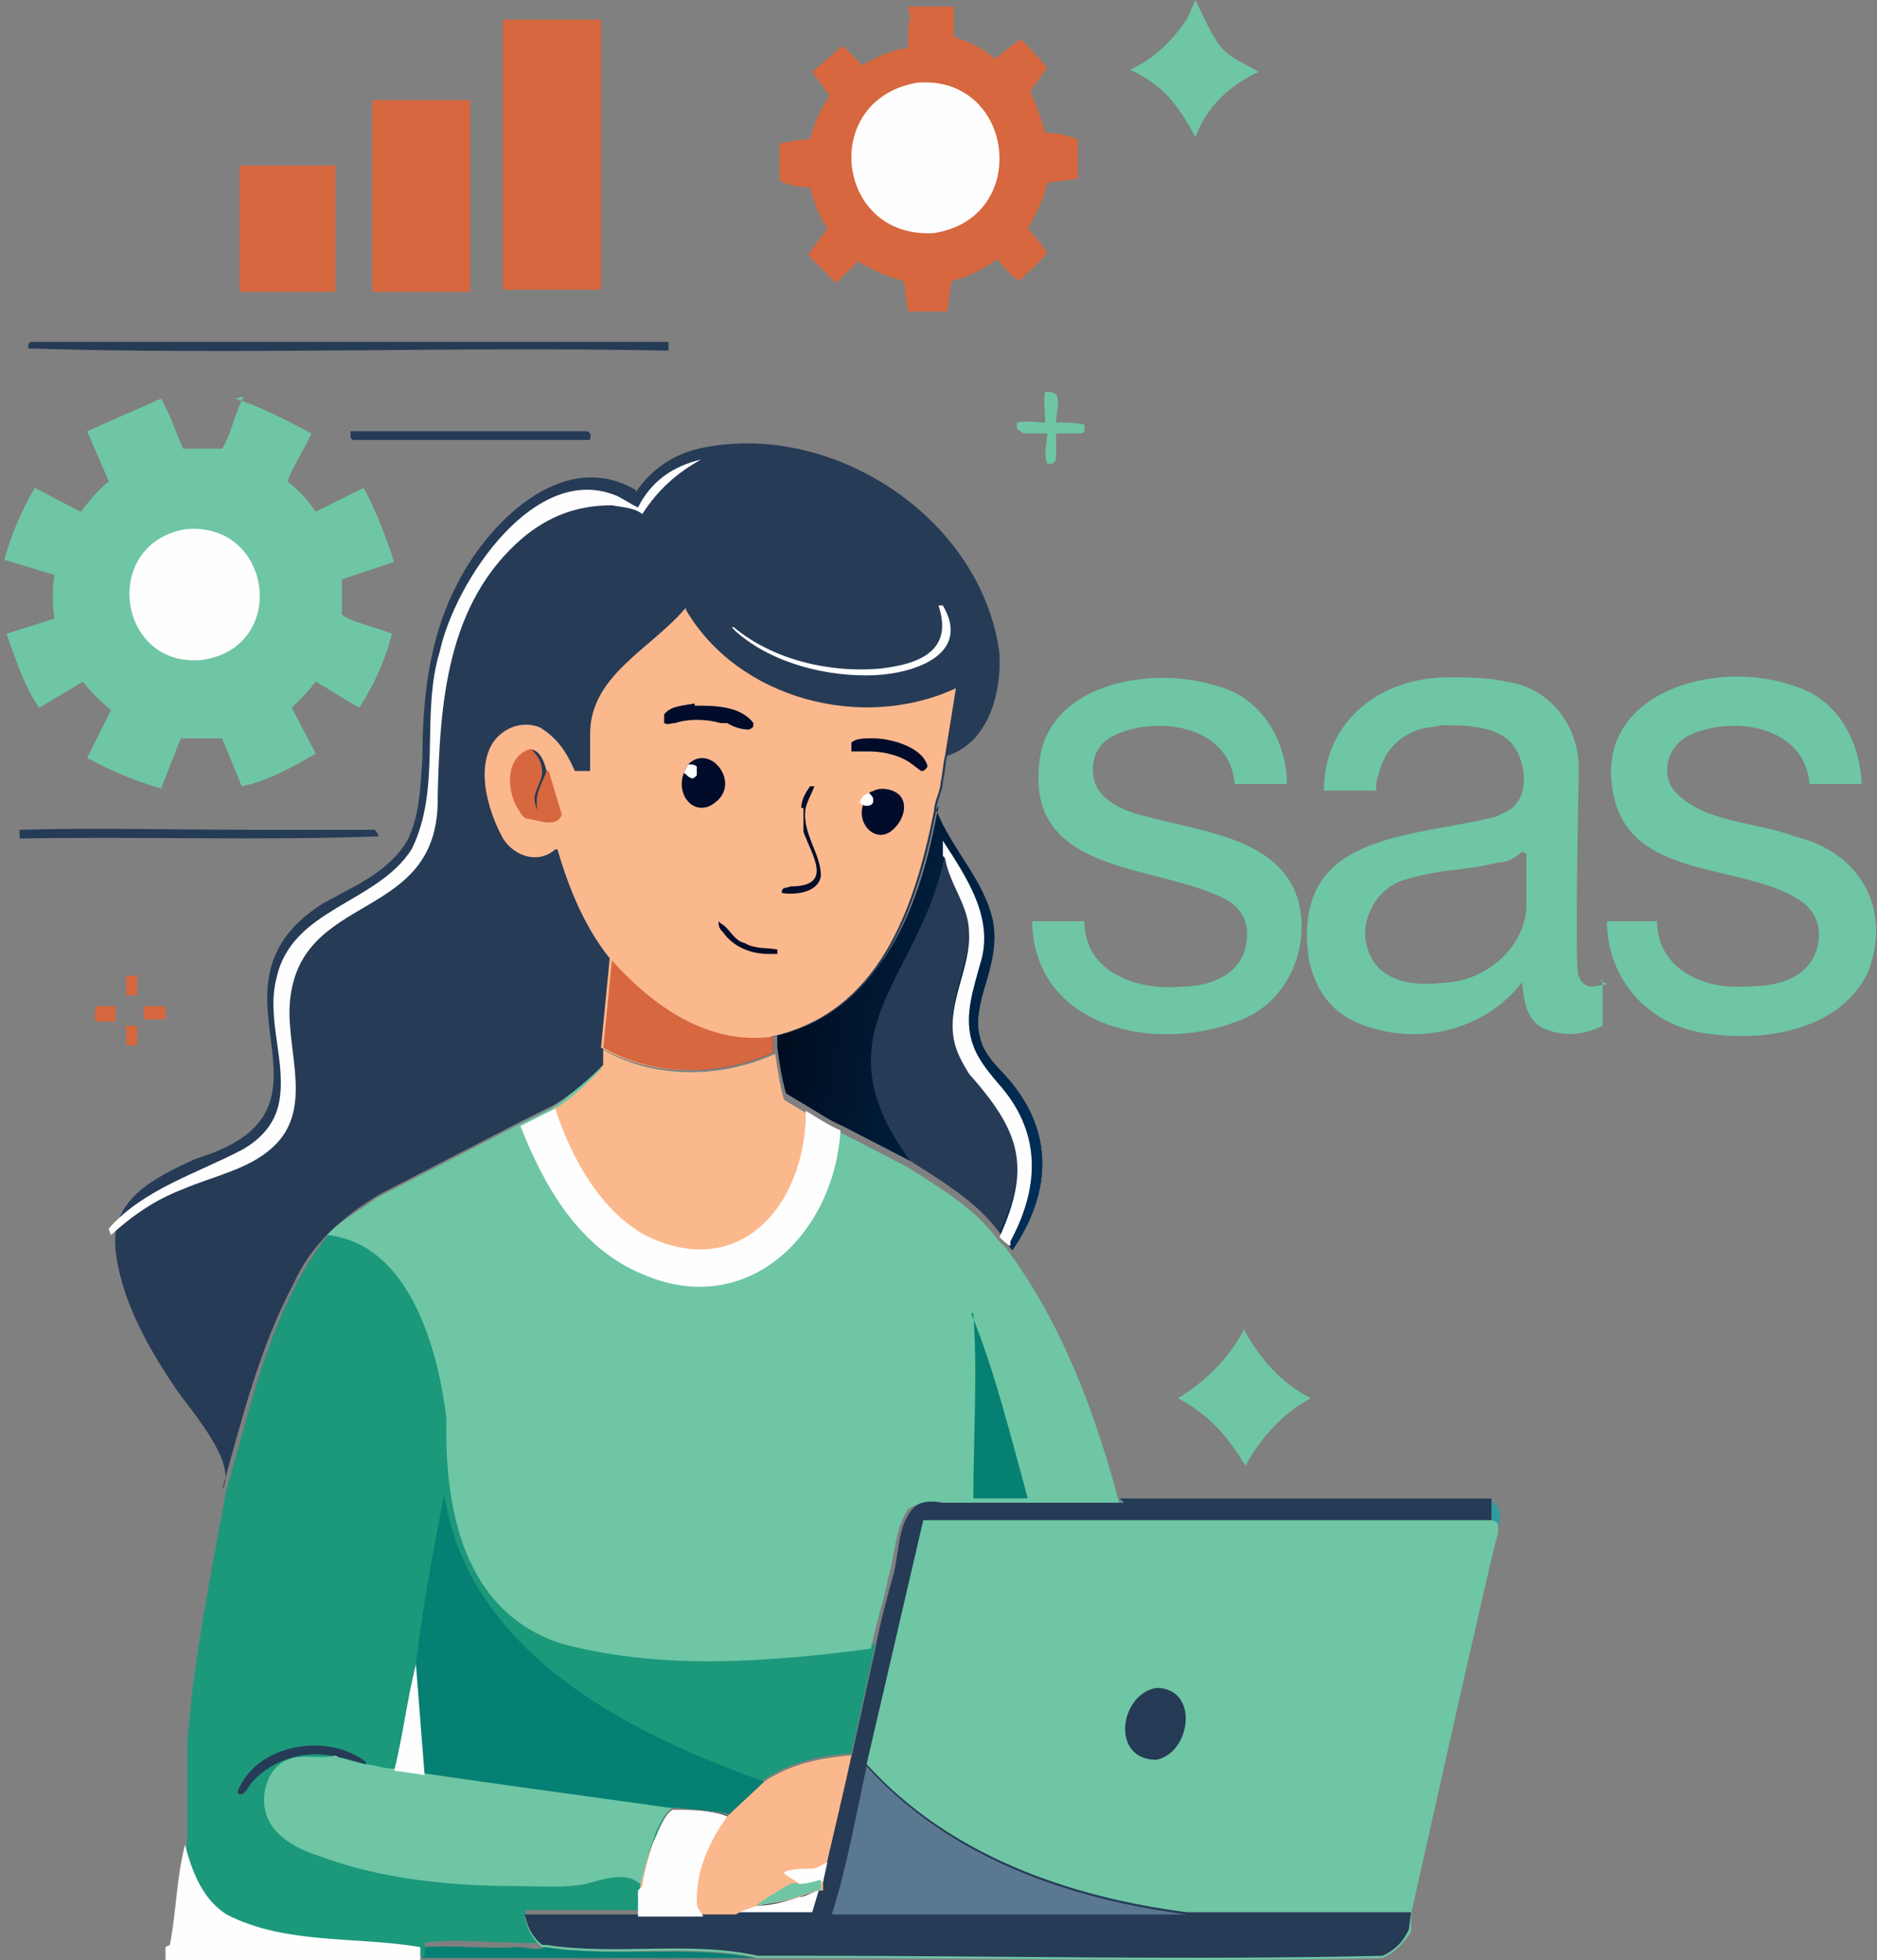 <?xml version="1.0" encoding="UTF-8"?><svg id="a" xmlns="http://www.w3.org/2000/svg" xmlns:xlink="http://www.w3.org/1999/xlink" viewBox="0 0 86.2 90"><rect x="0" y="0" width="86.2" height="90" fill="#808080" stroke="none"/><defs><style>.c{fill:#fefefe;}.c,.d,.e,.f,.g,.h,.i,.j,.k,.l,.m{stroke-width:0px;}.d{fill:#000c2a;}.e{fill:#068073;}.f{fill:#6ec6a4;}.g{fill:url(#b);}.h{fill:#1c987b;}.i{fill:#fcb88d;}.j{fill:#d7673f;}.k{fill:#319c9e;}.l{fill:#5b7891;}.m{fill:#263b56;}</style><linearGradient id="b" x1="35.8" y1="43.9" x2="48.5" y2="42.1" gradientTransform="translate(0 90) scale(1 -1)" gradientUnits="userSpaceOnUse"><stop offset="0" stop-color="#000c1e"/><stop offset="1" stop-color="#012e57"/></linearGradient></defs><path class="j" d="M6.6,46.2c.2,0,.8,0,1,0v.6c-.2,0-.8,0-1,0v-.6Z"/><path class="j" d="M5.7,47.1h.6c0,.3,0,.7,0,.9h-.5s0,0,0,0c0-.3,0-.6,0-.8Z"/><path class="j" d="M6.2,44.8h.1c0,.3,0,.8,0,.9h-.5s0,0,0,0c0-.2,0-.7,0-.9h.5Z"/><path class="j" d="M4.3,46.2h1s0,.7,0,.7h-.9c-.1-.2,0-.5,0-.7Z"/><path class="f" d="M48.1,18c.2,0,.2,0,.4.1.2.3,0,.9,0,1.3.4,0,.9,0,1.3.1,0,.1,0,.1,0,.3,0,0,0,.1-.2.1-.4,0-.8,0-1.1,0v1c0,.2,0,.3-.2.4h-.2c-.2-.4,0-1.1,0-1.4h-1c-.2,0-.2-.1-.4-.2,0-.1,0-.2,0-.3.4-.1.9,0,1.3,0,0-.4-.1-1.1,0-1.4Z"/><path class="m" d="M16.2,19.8c3.6,0,7.2,0,10.8,0,.2.2.1.2.1.4-3.6,0-7.3,0-10.9,0,0,0,0,0-.1-.1v-.3Z"/><path class="m" d="M11.5,38.1c1.9,0,3.8,0,5.7,0,.1.1.1.1.2.3h0c-5.2.2-11.2,0-16.5.1h0c0-.3,0-.2,0-.4,3.5-.1,7.1,0,10.7,0Z"/><path class="m" d="M1.4,15.7c9.8,0,19.5,0,29.3,0,0,.2,0,.2,0,.4-9.8-.2-19.7.2-29.4-.1v-.2s.1-.1.1-.1Z"/><path class="f" d="M54.5.9l.4-.9c.3.6.8,1.8,1.3,2.3.4.4,1.1.7,1.6,1-1.3.6-2.4,1.6-2.9,3-.8-1.5-1.5-2.4-3-3.1,1.1-.5,1.9-1.3,2.6-2.3Z"/><path class="f" d="M57.1,61c.7,1.3,1.7,2.5,3.1,3.2-1.3.7-2.3,1.8-3,3.1-.8-1.3-1.6-2.3-3.1-3.1,1.3-.8,2.3-1.8,3-3.1Z"/><path class="j" d="M11,7.6h4.4s0,5.8,0,5.8h-4.4s0-5.8,0-5.8Z"/><path class="j" d="M17.1,4.6h4.5s0,8.8,0,8.8h-4.5s0-8.8,0-8.8Z"/><path class="j" d="M23.1.9h4.5s0,12.4,0,12.4h-4.5s0-12.4,0-12.4Z"/><path class="m" d="M43,37.2c.7,1.8,2.2,3.2,2.6,5.1.2,1.1-.1,2.1-.4,3.1-.2.7-.4,1.5-.2,2.2.1.6.6,1.2,1,1.6,2.4,2.5,2.4,5.4.5,8.2-.1-.1-.2-.2-.2-.4l-.4-.4c-1-1.4-2.7-2.4-4.1-3.3l-3.1-1.6c-.5-.2-1.1-.6-1.6-.9l-1-.6c-.2-.7-.3-1.4-.4-2.1v-.7c4.9-1.1,6.6-5.9,7.4-10.4Z"/><path class="g" d="M43,37.2c.7,1.8,2.2,3.2,2.6,5.1.2,1.1-.1,2.1-.4,3.1-.2.7-.4,1.5-.2,2.2.1.6.6,1.2,1,1.6,2.4,2.5,2.4,5.4.5,8.2-.1-.1-.2-.2-.2-.4l-.4-.4c1.5-3.3.9-4.9-1.4-7.5-.3-.5-.6-1-.7-1.6-.3-1.7.8-3.3.7-4.9,0-1.2-.9-2.2-1.1-3.4-1.1,5.8-6,8.1-1.6,14.1l-3.1-1.6c-.5-.2-1.1-.6-1.6-.9l-1-.6c-.2-.7-.3-1.4-.4-2.1v-.7c4.9-1.1,6.6-5.9,7.4-10.4Z"/><path class="c" d="M43.3,39.3v-.7c1.1,1.7,2.4,3.6,1.7,5.7-.3,1.1-.7,2.3-.4,3.4h0c.2.8.7,1.4,1.2,2,2,2.2,2,4.7.6,7.3v.2c-.1,0-.5-.4-.5-.4,1.5-3.3.9-4.9-1.4-7.5-.3-.5-.6-1-.7-1.6-.3-1.7.8-3.3.7-4.9,0-1.2-.9-2.2-1.1-3.4Z"/><path class="j" d="M41.7.3h2.1s0,1.4,0,1.4c.7.2,1.3.5,1.9,1,.4-.3.7-.6,1.2-.9l1.2,1.3-.8,1.1c.3.6.5,1.2.7,1.9.5,0,1,.1,1.5.3v1.8s-1.4.2-1.4.2c-.2.8-.5,1.4-.9,2.1.3.3.6.7.9,1.1-.4.5-.9.9-1.3,1.3-.4-.3-.7-.6-1-1-.7.5-1.3.8-2.1,1l-.2,1.4h-1.8c0,0-.2-1.4-.2-1.4-.8-.2-1.4-.5-2.1-.9l-1,1-1.3-1.3.9-1.2c-.4-.6-.6-1.2-.8-1.9-.5,0-1-.1-1.4-.3v-1.7c.4-.1.9-.2,1.4-.2.2-.8.5-1.4.9-2l-.8-1.1,1.4-1.2.9.9c.7-.4,1.3-.7,2.1-.8,0-.5,0-1,.1-1.4Z"/><path class="c" d="M42.1,3.8c4.5-.4,5.3,6.2.8,6.9-4.5.3-5.3-6.1-.8-6.9Z"/><path class="f" d="M10.8,18.3c1.2.4,2.4,1,3.5,1.6-.3.7-.8,1.4-1.1,2.2.5.4.9.8,1.3,1.4l2.2-1.1c.6,1.1,1,2.2,1.4,3.4l-2.4.8c0,.5,0,1.1,0,1.6.2.3,1.9.7,2.3.9-.3,1.2-.8,2.3-1.5,3.4-.7-.4-1.3-.8-2-1.2-.3.4-.7.8-1.1,1.2l1.1,2.1c-1,.6-2.3,1.3-3.4,1.5l-.9-2.2h-.1c-.6,0-1.2,0-1.8,0l-.9,2.3c-1.1-.3-2.3-.8-3.4-1.4l1.1-2.2c-.5-.4-.9-.8-1.3-1.3l-2,1.2c-.7-1-1.1-2.3-1.5-3.4l2.2-.7c-.1-.7-.1-1.3,0-2l-2.3-.7c.3-1.1.8-2.3,1.4-3.3l2.1,1.1c.4-.5.8-1,1.3-1.4l-1-2.3,3.4-1.5c.4.7.7,1.6,1,2.3.6,0,1.2,0,1.8,0,.4-.6.6-1.7,1-2.4Z"/><path class="c" d="M8.5,24.3c4-.4,4.8,5.4.8,6-3.9.4-4.7-5.3-.8-6Z"/><path class="e" d="M19.4,89.4c1.4-.1,3,.1,4.4,0,.4,0,.9.2,1.2,0,3.2.5,6.6-.1,9.7.5h-15.3s0-.6,0-.6Z"/><path class="k" d="M68.5,68.9c.4.3.5.7.3,1.2-.1,0-.3-.1-.4-.2v-1Z"/><path class="h" d="M15.2,56.5c3.8.5,5.1,5.2,5.5,8.4-.1,4.2.8,9,5.4,10.4,4.6,1.2,9.4.8,14.1.2l-1.1,5c-1.4.1-2.8.4-4,1.2l-1.6,1.5c-.8-.2-1.7-.2-2.5-.3-.4.2-.8,1.1-.9,1.5-.3.7-.4,1.3-.5,2v1.3s-5.5,0-5.5,0c.2.5.3,1,.8,1.3h.2c-.3.3-.8.2-1.2.2-1.5,0-3-.2-4.4,0v.6c-3.9,0-7.8,0-11.7,0,.4-1.7.4-3.5.8-5.2v-1.3c0,0,0-.5,0-.5,0-.8,0-1.9,0-2.8l.2-2.1c.4-3.2,1-6.3,1.6-9.5,1.2-4.1,2.1-8.6,4.9-12Z"/><path class="m" d="M15.6,80.7c-1.4-.4-3,0-4,1.1-.2.2-.4.8-.7.5.8-2.2,4.1-2.8,5.9-1.4h0c0,0,0,.1,0,.1l-1.1-.3Z"/><path class="c" d="M7.8,89.3c.3-1.5.3-3.1.7-4.6.3,1.2.8,2.5,1.9,3.2,2.7,1.4,6,1,8.9,1.5v.6c-3.9,0-7.8,0-11.7,0v-.6Z"/><path class="f" d="M15.6,80.7l1.1.3c.4,0,.9.2,1.3.2.2,0,12,1.7,12.7,1.8,0,0,.2,0,.2,0-.4.2-.8,1.1-.9,1.5-.3.7-.4,1.3-.5,2h-.1c-.7-.6-1.7-.2-2.5,0-1,.2-2.1.1-3.1.1-3,0-6.3-.3-9.2-1.4-.9-.3-1.9-.8-2.3-1.7-.4-.9-.1-2.3.9-2.7.7-.3,1.5,0,2.2-.2h0Z"/><path class="e" d="M19.1,76.4c.3-2.6.8-5.2,1.3-7.8,1.1,7.3,8.5,11,14.7,13.2l-1.6,1.5c-.8-.2-1.7-.2-2.5-.3,0,0-.1,0-.2,0-.8-.1-12.5-1.7-12.7-1.8.4-1.6.6-3.3,1-4.9Z"/><path class="c" d="M19.1,76.4l.4,5.1-1.4-.2c.4-1.6.6-3.3,1-4.9Z"/><path class="f" d="M27.7,48.2c2.2,1.3,5.1,1.3,7.4.4l.5-.2c.1.7.2,1.4.4,2.1l1,.6c.5.3,1.1.7,1.6.9l3.1,1.6c1.4.9,3.1,1.9,4.1,3.3l.4.4c2.6,3.5,4.1,7.6,5.2,11.7-1.6,0-5.1,0-6.7,0-.5,0-1.1,0-1.6,0-.5,0-1,0-1.4.3-.6.9-.6,2.1-.9,3.1-.2,1.1-.6,2.2-.8,3.3-4.6.6-9.5,1-14.1-.2-4.6-1.4-5.5-6.2-5.4-10.4-.4-3.2-1.7-8-5.5-8.4.7-.7,1.5-1.1,2.3-1.7l6.4-3.3,1.6-.8c.8-.5,1.4-1.1,2.1-1.8v-.8Z"/><path class="e" d="M44.6,60.3c1.1,2.7,1.8,5.6,2.6,8.5h-2.5c0-2.8.2-5.7,0-8.5Z"/><path class="c" d="M25.5,50.8c.8,2.3,2.1,4.8,4.3,5.9,4.3,2,7.2-1.6,7.2-5.7.5.3,1.1.7,1.6.9-.3,4.8-4.3,8.7-9.1,6.6-2.9-1.2-4.5-4-5.6-6.8l1.6-.8Z"/><path class="i" d="M27.7,48.2c2.2,1.3,5.1,1.3,7.4.4l.5-.2c.1.7.2,1.4.4,2.1l1,.6c0,4.1-2.9,7.7-7.2,5.7-2.2-1.1-3.6-3.7-4.3-5.9.8-.5,1.4-1.1,2.1-1.8v-.8Z"/><path class="f" d="M51.4,68.8h16.2c.3,0,.6,0,.9,0v1s.2,0,.3.2v.4c-.1,0-4,17.5-4,17.5v.8c-.4.6-.7.9-1.3,1.2-8.8.2-17.6,0-26.3,0h-2.4c-3.1-.7-6.5,0-9.7-.5h-.2c-.5-.4-.7-.9-.8-1.4h5.5c0,0,0-1.3,0-1.3.1-.7.3-1.4.5-2,.2-.4.5-1.3.9-1.5.8,0,1.7,0,2.5.3l1.6-1.5c1.2-.8,2.6-1.1,4-1.2l1.1-5c.2-1.1.5-2.2.8-3.3.3-1,.2-2.3.9-3.1.3-.4.9-.4,1.4-.3.5,0,1.1,0,1.6,0,1.5,0,5.1,0,6.7,0Z"/><path class="m" d="M53.1,77.5c2,0,1.6,3,0,3.3-2.1,0-1.7-3,0-3.3Z"/><path class="m" d="M51.4,68.8h16.2c.3,0,.6,0,.9,0v1c-.1,0-26.1,0-26.1,0l-2.6,11.2c3.8,4.2,9.3,6.1,14.7,6.8h10.3s-.1.8-.1.8c-.3.6-.6.9-1.2,1.2-8.8.2-17.6,0-26.3,0h-2.4c-3.1-.7-6.5,0-9.7-.5h-.2c-.5-.4-.7-.9-.8-1.4h5.5c0,0,0-1.3,0-1.3.1-.7.3-1.4.5-2,.2-.4.5-1.3.9-1.5.8,0,1.7,0,2.5.3l1.6-1.5c1.2-.8,2.6-1.1,4-1.2l1.1-5c.2-1.1.5-2.2.8-3.3.3-1,.2-2.3.9-3.1.3-.4.9-.4,1.4-.3.5,0,1.1,0,1.6,0,1.5,0,5.1,0,6.7,0Z"/><path class="c" d="M34.8,87.5c.6,0,1.3-.2,1.9-.4.3,0,.7-.3.9-.3l-.3,1h-3.5c.3-.2.6-.3,1-.4Z"/><path class="l" d="M39.8,81.1c3.8,4.2,9.3,6.1,14.7,6.8-5.4,0-10.9,0-16.3,0,.7-2.2,1.1-4.5,1.6-6.8Z"/><path class="i" d="M35.1,81.8c1.2-.8,2.6-1.1,4-1.2-.1.6-1.2,5.2-1.3,5.7v.5c-.4,0-.8.2-1.1.3-.6.2-1.3.3-1.9.4-.3.1-.7.2-1,.4-.9,0-3.4,0-4.4,0v-1.3c.2-.7.3-1.4.6-2,.2-.4.5-1.3.9-1.5.8,0,1.7,0,2.5.3l1.6-1.5Z"/><path class="c" d="M36.7,86.5c-.2-.2-.5-.3-.7-.5.1-.2,1-.2,1.3-.2.2,0,.5-.2.7-.3l-.2.9c-.3,0-.7.2-1,.2Z"/><path class="f" d="M36.7,86.5c.3,0,.7-.1,1-.2v.5c-.4,0-.8.2-1.1.3-.6.2-1.3.3-1.9.4.4-.3.9-.6,1.4-.9.2-.1.3-.2.6-.1Z"/><path class="c" d="M29.5,86.6c.1-.7.3-1.4.5-2,.2-.4.5-1.3.9-1.5.8,0,1.7,0,2.5.3-.8,1.1-1.4,2.4-1.4,3.8,0,0,0,.2,0,.2,0,.2.2.4.3.6h-3s0-1.2,0-1.2Z"/><path class="m" d="M29.2,22.6c.8-1.2,2-1.9,3.4-2.1,5.9-1,12.5,3.4,13.3,9.5.1,1.8-.5,4.1-2.4,4.7-.1.4-.1.8-.2,1.2,0,.4-.3.9-.3,1.3-.9,4.5-2.5,9.3-7.5,10.4v.7c.1,0-.4.2-.4.2-2.3.9-5.2.9-7.4-.4v.8c-.7.7-1.4,1.3-2.2,1.8l-1.6.8-6.4,3.3c-1.7,1-3.2,2.3-4,4.1-1.6,3-2.4,6.3-3.3,9.5.8-1.3-1.7-3.9-2.3-4.9-1.2-1.8-2.4-4-2.6-6.2s1.7-3.2,3.7-4.1c7.6-2.3-.3-7.8,5.8-11.7,1.4-.8,3-1.4,3.9-2.9.6-1.2.6-2.5.7-3.8,0-2.7.3-5.4,1.5-7.8,1.4-2.9,4.9-6.5,8.3-4.5Z"/><path class="c" d="M43.3,27.8c1.3,2.2-1.2,3.1-3.1,3.2-2.1.1-4.7-.5-6.4-2l-.2-.2c0,0,0,0,.1,0,1.8,1.5,4.4,2.1,6.7,1.9,1.8-.2,3.4-.8,2.7-2.9Z"/><path class="c" d="M29.3,23.3c.6-1.2,1.6-1.9,2.9-2.2-1.1.6-2,1.4-2.7,2.5-.4-.3-.9-.3-1.4-.4-1.6,0-2.9.5-4.1,1.5-3.5,3-3.8,7.6-3.9,11.9.1,5.9-6.5,4.2-6.8,9.6-.1,2.2,1.1,4.8-.8,6.5-1.1,1-2.7,1.3-4.1,1.9-1.3.5-2.3,1.2-3.3,2.1,0,0-.1-.2-.1-.3,1.6-1.8,4-2.5,6.1-3.6.9-.5,1.5-1.2,1.7-2.1.4-1.9-.6-3.9-.1-5.8.7-3.2,4.6-3.4,6.2-5.9,1.4-2.8.4-6.2,1.3-9.1.7-3.2,4.4-8.8,8.2-7.1l.7.4Z"/><path class="i" d="M31.5,28c2.4,4.1,8.1,5.6,12.4,3.6l-.5,3.1c-.1.4-.1.8-.2,1.2,0,.4-.3.9-.3,1.3-.9,4.5-2.5,9.3-7.5,10.4v.7c.1,0-.4.2-.4.2-2.3.9-5.2.9-7.4-.4l.4-4.1c-1.2-1.5-1.9-3.3-2.4-5h-.1c-.8.7-1.9.3-2.4-.5-.6-1.1-1.1-2.7-.7-3.9.3-1,1.4-1.6,2.4-1.2.8.5,1.2,1.1,1.6,2,.3,0,.5,0,.7,0v-1.7c0-2.7,2.8-3.9,4.4-5.8Z"/><path class="d" d="M33.1,42.4c.4.2.6.8,1.1.9.5.3,1.1.2,1.5.3v.2s-.4,0-.4,0c-.8,0-1.6-.3-2.1-1-.2-.2-.2-.3-.2-.5Z"/><path class="d" d="M36.8,37.1c0-.4.2-.7.4-1h.1s.1,0,.1,0c-.1.3-.3.6-.4,1-.2,1.1.7,2.1.7,3.1-.1.8-1.2.9-1.8.8h0c0-.3.2-.2.4-.3,2,0,1-1.4.6-2.5,0-.4,0-.7,0-1.1Z"/><path class="d" d="M40.1,33.9h0c.8,0,2.3.4,2.5,1.3-.1.1-.1.2-.3.2l-.4-.3c-.5-.4-1.3-.6-2-.6-.2,0-.6,0-.8,0,0-.2,0-.2,0-.4.2-.2.6-.2.9-.2Z"/><path class="d" d="M31.9,32.4c.9,0,2.1,0,2.7.8,0,.2,0,.2-.2.3-.3,0-.7-.1-1-.3h-.3c-.7-.2-1.5-.2-2.1,0-.2,0-.3.1-.5,0,0-.1,0-.2,0-.4.3-.4.9-.4,1.4-.5Z"/><path class="d" d="M40,36.4h0c.3-.3,1-.2,1.3.1.4.4.2,1.1-.2,1.5-.8.9-1.9-.2-1.4-1.2h0c0-.3.2-.4.4-.5Z"/><path class="c" d="M39.5,36.9h0c0-.3.2-.4.4-.5.2.2.2.2.2.4,0,.1-.1.2-.3.2-.2,0-.2-.1-.4-.2Z"/><path class="d" d="M31.6,35.1c1-1,2.4.8,1.3,1.7-.9.8-1.9-.2-1.5-1.3l.2-.4Z"/><path class="c" d="M31.6,35.1c.2,0,.3,0,.4.1,0,.2,0,.2,0,.4-.1.1-.2.2-.3.1-.1,0-.2-.2-.3-.2l.2-.4Z"/><path class="j" d="M25.2,35.4l.6,2c-.2.6-1,.3-1.5.2-.3,0-.4-.3-.6-.6-.4-.8-.5-2.2.6-2.6.5,0,.7.6.8,1Z"/><path class="m" d="M24.3,34.4c.5,0,.7.6.8,1-.2.6-.6,1.1-.4,1.8h0c-.4-.7.1-1,.2-1.7,0-.5-.2-.8-.5-1.1Z"/><path class="j" d="M27.7,48.2l.4-4.1c1.9,2.1,4.4,3.9,7.4,3.5v.7c.1,0-.4.2-.4.2-2.3.9-5.2.9-7.4-.4Z"/><path class="f" d="M73.8,45.2c-.2,0-.5.1-.7.1-.3,0-.5-.2-.6-.5-.2,0,0-8.9,0-9.3.1-2-1.2-3.9-3.3-4.2-.9-.2-1.8-.2-2.7-.2-3.1,0-5.7,2-5.7,5.2h2.4c0-.2,0-.5.1-.7.2-.9.7-1.6,1.6-2,.4-.2.9-.2,1.3-.3,1.3,0,3.1,0,3.6,1.5.3.8.3,1.9-.5,2.4-.2.1-.4.2-.6.3-4,1-9.4.7-8.6,6.5.3,1.5,1.1,2.6,2.6,3.1,2.5.9,5.5.2,7.2-2,0,0,0,0,0,0,.1.9.2,1.9,1.2,2.2.8.3,1.7.2,2.5-.2,0,0,0,0,0-.2v-1.9s0,0-.1,0ZM70.1,39.2c0,.8,0,1.5,0,2.3,0,1.9-1.7,3.4-3.5,3.6-1,.1-2.2.2-3.1-.5-.5-.4-.7-.9-.8-1.5-.1-1.2.7-2.4,1.8-2.7.6-.2,1.2-.3,1.8-.4.9-.1,1.7-.2,2.5-.4.4,0,.8-.2,1.1-.5,0,0,0,0,0,0h0Z"/><path class="f" d="M73.7,42.3h2.4c0,2.1,2,3.1,3.9,3,1.1,0,2.5-.1,3.2-1.2.6-1,.4-2.2-.6-2.8-2.7-1.7-7.7-.9-8.5-4.8-1-4.7,4.7-6.3,8.3-5,2,.6,3,2.5,3.1,4.5h-2.4c-.2-2.7-3.6-3.2-5.6-2.2-.9.5-1.2,1.6-.7,2.4,1.3,1.6,3.8,1.5,5.6,2.2,3,.7,4.5,3.3,3.4,6.2-1.2,2.6-4.5,3.2-7,2.9-2.9-.2-5-2.4-5-5.2Z"/><path class="f" d="M47.4,42.3h2.4c0,2.4,2.5,3.2,4.5,3,1.2,0,2.6-.5,2.9-1.8.2-.9,0-1.7-.9-2.2-3-1.6-8.9-1.1-8.6-5.9.1-4,5.1-4.9,8.2-3.9,2,.5,3.2,2.5,3.2,4.5h-2.4c-.2-2.7-3.6-3.2-5.6-2.2-.8.4-1.1,1.3-.8,2.2.4.9,1.5,1.3,2.4,1.5,2.5.7,6.4,1,7,4.2.4,2.2-.8,4.5-2.9,5.2-3.9,1.5-9.4.2-9.4-4.7Z"/></svg>